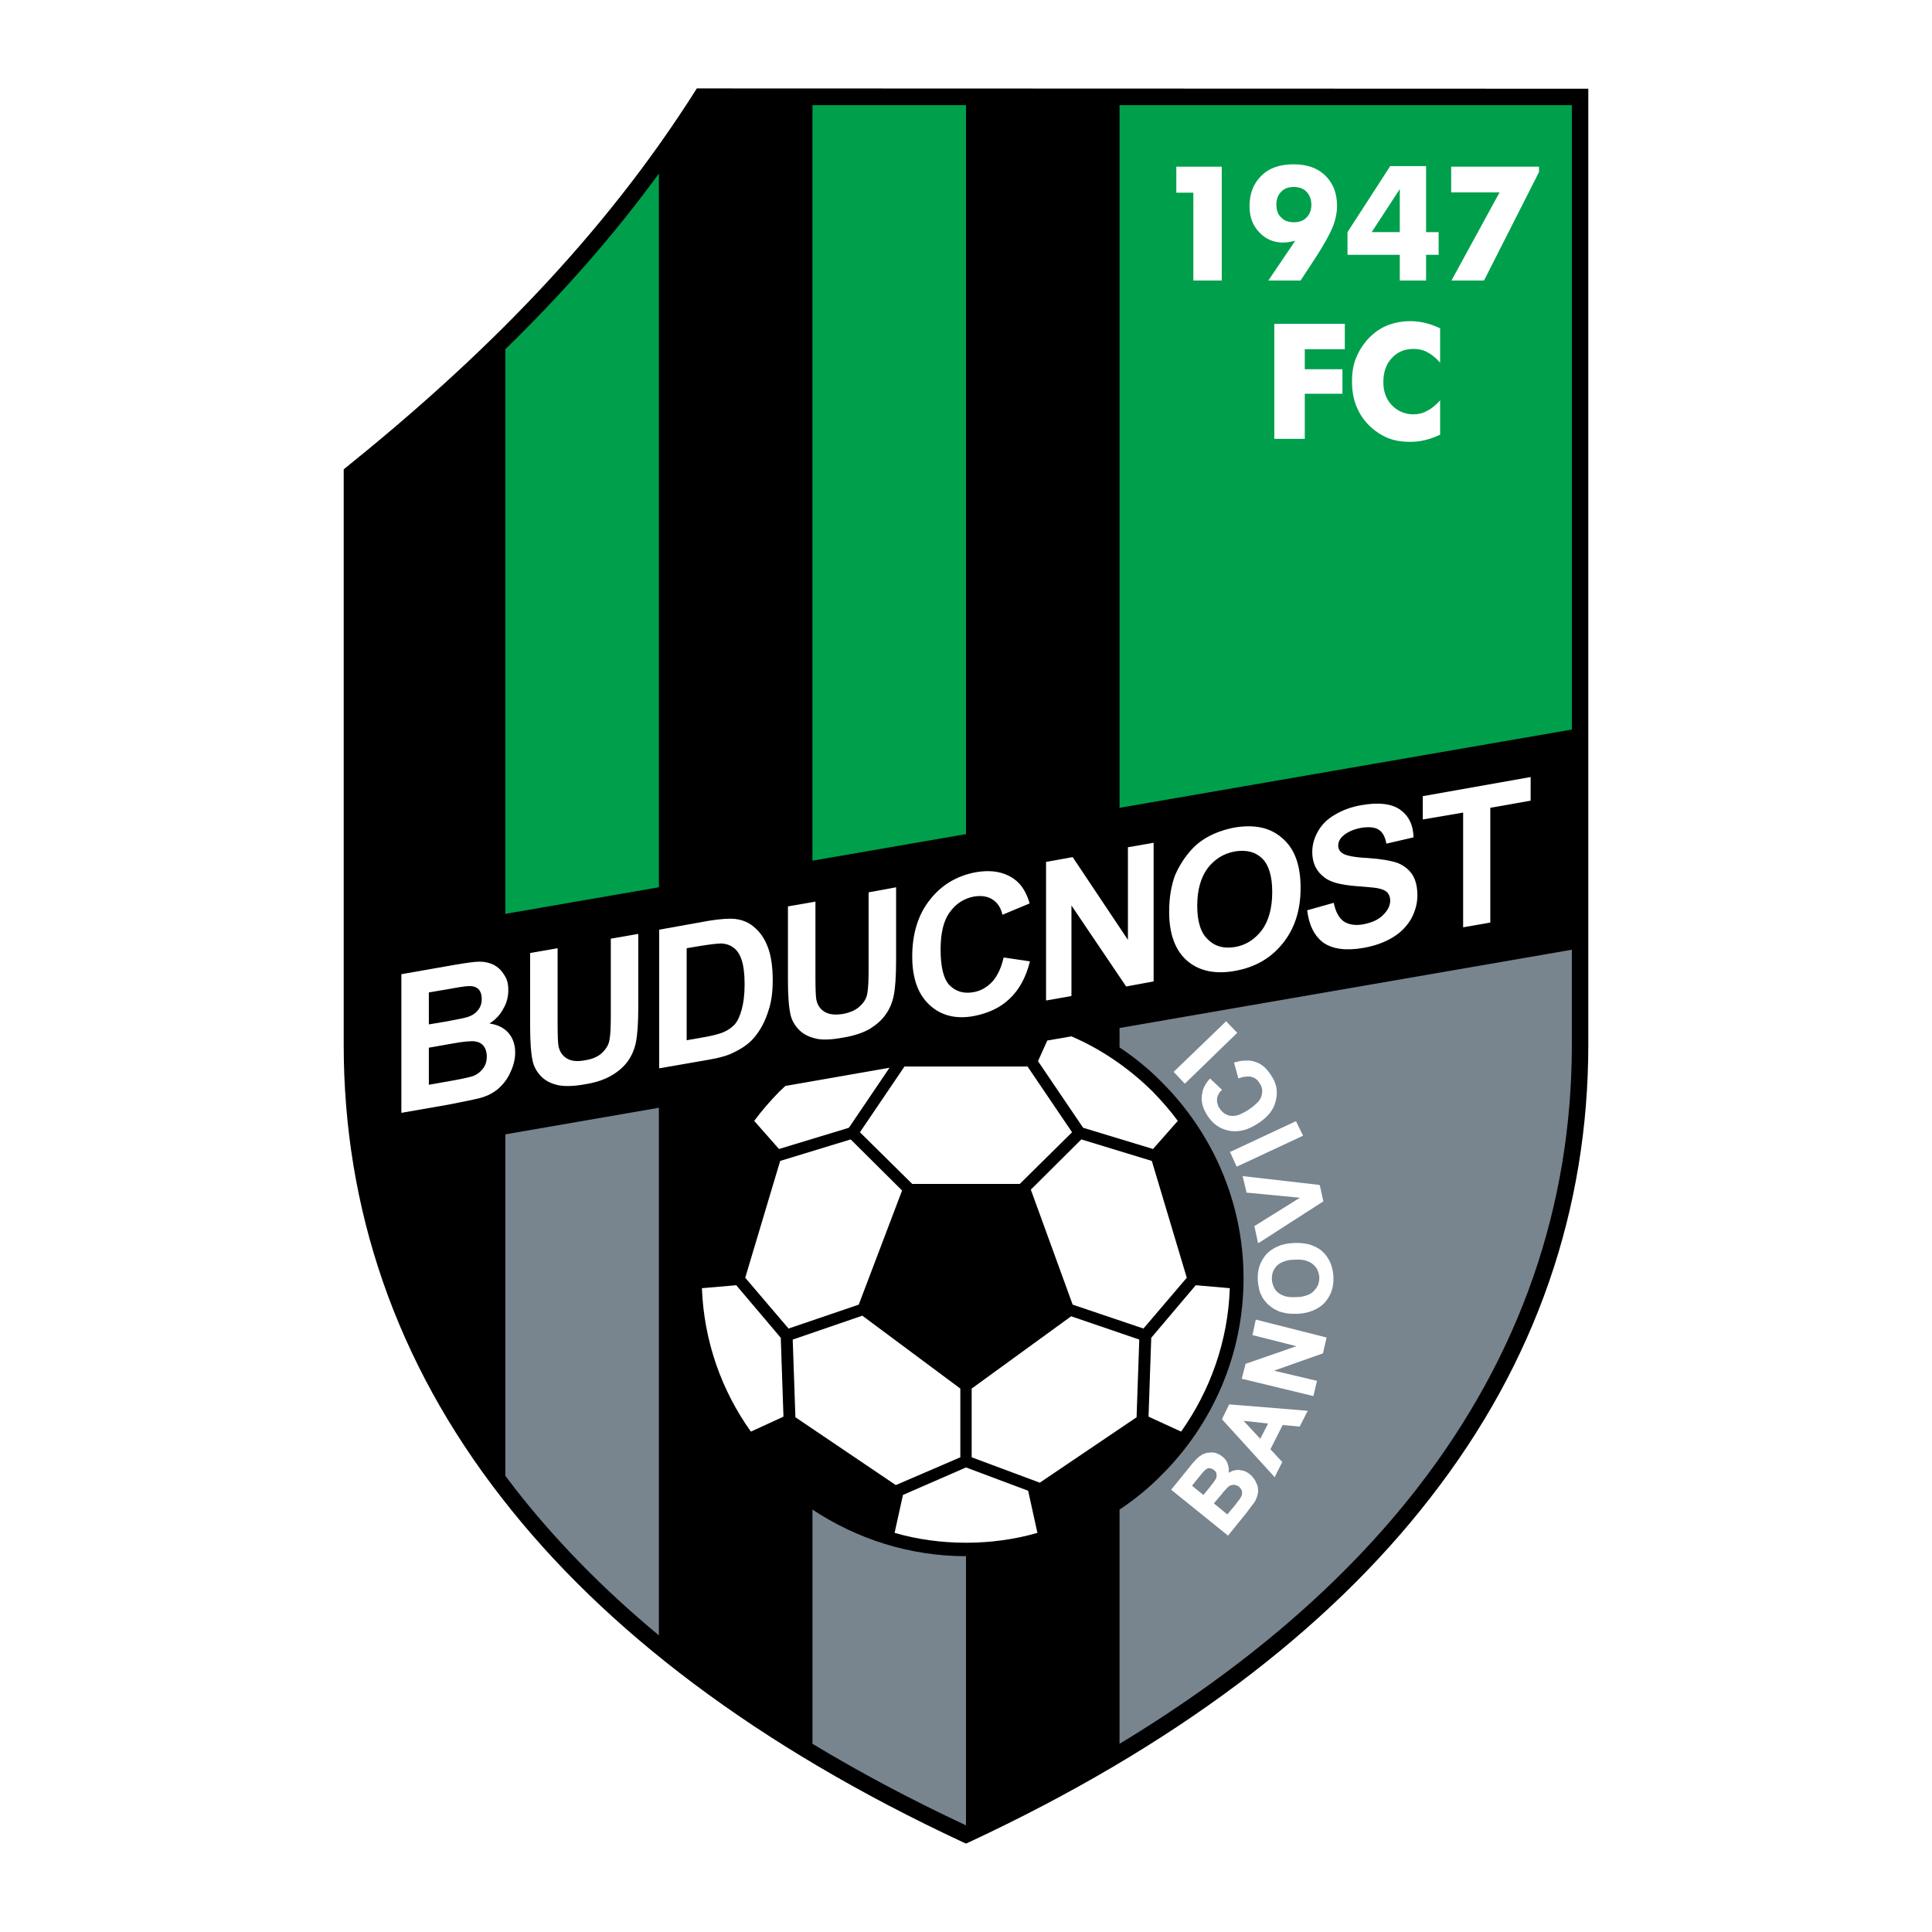 <?xml version="1.0" encoding="utf-8"?>
<!-- Generator: Adobe Illustrator 13.0.0, SVG Export Plug-In . SVG Version: 6.00 Build 14948)  -->
<!DOCTYPE svg PUBLIC "-//W3C//DTD SVG 1.0//EN" "http://www.w3.org/TR/2001/REC-SVG-20010904/DTD/svg10.dtd">
<svg version="1.0" id="Layer_1" xmlns="http://www.w3.org/2000/svg" xmlns:xlink="http://www.w3.org/1999/xlink" x="0px" y="0px"
	 width="192.756px" height="192.756px" viewBox="0 0 192.756 192.756" enable-background="new 0 0 192.756 192.756"
	 xml:space="preserve">
<g>
	<polygon fill-rule="evenodd" clip-rule="evenodd" fill="#FFFFFF" points="0,0 192.756,0 192.756,192.756 0,192.756 0,0 	"/>
	<path fill-rule="evenodd" clip-rule="evenodd" d="M96.378,183.934l-0.328-0.148c-20.447-9.537-35.738-21.133-45.962-34.307
		c-10.611-13.592-15.797-28.883-15.797-45.246V46.825c13.681-10.999,25.812-23.07,35.231-38.003l88.138,0.03h0.805v95.381
		c0,16.363-5.186,31.654-15.797,45.246c-10.225,13.174-25.515,24.77-45.962,34.307L96.378,183.934L96.378,183.934z"/>
	<path fill-rule="evenodd" clip-rule="evenodd" fill="#009F4C" d="M65.737,17.316c-4.59,6.29-9.747,12.102-15.32,17.526v56.334
		l15.32-2.653V17.316L65.737,17.316z"/>
	<polygon fill-rule="evenodd" clip-rule="evenodd" fill="#009F4C" points="96.378,10.49 81.058,10.49 81.058,85.871 96.378,83.219 
		96.378,10.49 	"/>
	<polygon fill-rule="evenodd" clip-rule="evenodd" fill="#009F4C" points="156.825,72.786 156.825,10.49 111.698,10.49 
		111.698,80.595 156.825,72.786 	"/>
	<path fill-rule="evenodd" clip-rule="evenodd" fill="#78848E" d="M50.417,113.174v34.068c0.328,0.418,0.625,0.834,0.953,1.252
		c3.995,5.127,8.793,10.045,14.367,14.666v-52.639L50.417,113.174L50.417,113.174z"/>
	<path fill-rule="evenodd" clip-rule="evenodd" fill="#78848E" d="M81.058,150.611v23.367c4.739,2.861,9.836,5.574,15.32,8.137
		v-26.854l0,0C90.745,155.262,85.469,153.531,81.058,150.611L81.058,150.611z"/>
	<path fill-rule="evenodd" clip-rule="evenodd" fill="#78848E" d="M111.698,173.979c12.52-7.57,22.415-16.125,29.688-25.484
		c10.342-13.322,15.438-28.256,15.438-44.262v-9.479l-45.127,7.809v1.938c1.521,1.014,2.951,2.176,4.232,3.488
		c5.008,5.008,8.139,11.922,8.139,19.553c0,7.66-3.131,14.574-8.139,19.582c-1.281,1.312-2.712,2.475-4.232,3.488V173.979
		L111.698,173.979z"/>
	<path fill-rule="evenodd" clip-rule="evenodd" fill="#FFFFFF" d="M78.345,108.346c-0.179,0.178-0.388,0.387-0.596,0.566
		c-0.895,0.924-1.759,1.906-2.503,2.92l2.474,2.803l6.974-2.117l4.054-5.99L78.345,108.346L78.345,108.346z"/>
	<path fill-rule="evenodd" clip-rule="evenodd" fill="#FFFFFF" d="M90.088,149.15l-0.834,3.785c2.265,0.656,4.68,0.984,7.124,0.984
		c2.444,0,4.858-0.328,7.124-0.984l-0.924-4.203l-6.2-2.324L90.088,149.15L90.088,149.15z"/>
	<path fill-rule="evenodd" clip-rule="evenodd" fill="#FFFFFF" d="M114.59,141.34l3.249,1.492c2.891-4.084,4.68-9.002,4.858-14.309
		l-3.398-0.297l-4.44,5.246L114.59,141.34L114.59,141.34z"/>
	<polygon fill-rule="evenodd" clip-rule="evenodd" fill="#FFFFFF" points="90,118.777 84.873,113.68 77.838,115.826 74.351,127.48 
		78.673,132.549 85.677,130.164 90,118.777 	"/>
	<polygon fill-rule="evenodd" clip-rule="evenodd" fill="#FFFFFF" points="102.519,106.408 90.238,106.408 85.796,112.965 
		91.013,118.121 101.743,118.121 106.96,112.965 102.519,106.408 	"/>
	<path fill-rule="evenodd" clip-rule="evenodd" fill="#FFFFFF" d="M115.037,114.635l2.474-2.803
		c-0.745-1.014-1.609-1.996-2.504-2.92c-2.324-2.295-5.067-4.203-8.107-5.514l-2.414,0.416l-0.925,2.057l4.502,6.646
		L115.037,114.635L115.037,114.635z"/>
	<polygon fill-rule="evenodd" clip-rule="evenodd" fill="#FFFFFF" points="107.02,130.164 114.083,132.549 118.405,127.48 
		114.918,115.826 107.884,113.68 102.846,118.688 107.02,130.164 	"/>
	<polygon fill-rule="evenodd" clip-rule="evenodd" fill="#FFFFFF" points="96.944,138.539 96.944,145.395 103.74,147.928 
		113.397,141.4 113.666,133.65 106.869,131.326 96.944,138.539 	"/>
	<polygon fill-rule="evenodd" clip-rule="evenodd" fill="#FFFFFF" points="79.358,141.4 89.374,148.166 95.812,145.395 
		95.812,138.539 86.035,131.266 79.09,133.65 79.358,141.4 	"/>
	<path fill-rule="evenodd" clip-rule="evenodd" fill="#FFFFFF" d="M70.029,128.523c0.208,5.307,1.967,10.225,4.888,14.309
		l3.25-1.492l-0.269-7.867l-4.441-5.246L70.029,128.523L70.029,128.523z"/>
	<polygon fill-rule="evenodd" clip-rule="evenodd" fill="#FFFFFF" points="123.442,103.039 123.383,103.1 118.286,108.047 
		118.196,108.107 118.138,108.047 117.153,107.004 117.094,106.943 117.153,106.885 122.28,101.938 122.34,101.877 122.399,101.967 
		123.383,102.98 123.442,103.039 	"/>
	<path fill-rule="evenodd" clip-rule="evenodd" fill="#FFFFFF" d="M123.531,107.6v-0.088l-0.387-1.402l-0.03-0.09l0.09-0.029
		c0.388-0.119,0.745-0.178,1.103-0.178c0.328-0.031,0.655,0.029,0.983,0.148c0.299,0.09,0.566,0.268,0.835,0.477
		c0.238,0.238,0.477,0.506,0.686,0.834c0.269,0.389,0.447,0.805,0.536,1.223c0.06,0.447,0.06,0.863-0.06,1.312
		c-0.089,0.445-0.298,0.863-0.596,1.25c-0.298,0.359-0.686,0.717-1.163,1.014c-0.506,0.328-0.983,0.566-1.459,0.686
		c-0.478,0.119-0.955,0.15-1.402,0.061c-0.477-0.09-0.864-0.238-1.251-0.508c-0.358-0.238-0.687-0.596-0.954-1.012
		c-0.239-0.389-0.417-0.746-0.507-1.133c-0.09-0.389-0.09-0.746,0-1.133l0,0c0.029-0.238,0.119-0.447,0.237-0.686l0,0
		c0.12-0.238,0.27-0.447,0.478-0.686l0.06-0.061l0.06,0.061l1.073,1.014l0.06,0.059l-0.06,0.061
		c-0.148,0.119-0.238,0.268-0.298,0.416c-0.09,0.119-0.119,0.299-0.148,0.447l0,0c0,0.15,0,0.328,0.059,0.477
		c0.03,0.15,0.09,0.299,0.209,0.449c0.119,0.207,0.298,0.387,0.477,0.506c0.18,0.119,0.388,0.209,0.627,0.238l0,0
		c0.238,0.029,0.506,0,0.774-0.09c0.298-0.119,0.626-0.268,0.983-0.506s0.656-0.479,0.895-0.717
		c0.209-0.207,0.358-0.447,0.417-0.686l0,0c0.06-0.209,0.09-0.445,0.06-0.654l0,0c-0.03-0.209-0.118-0.418-0.268-0.627
		c-0.09-0.148-0.209-0.297-0.328-0.387c-0.149-0.09-0.298-0.18-0.447-0.209l0,0c-0.179-0.061-0.357-0.061-0.566-0.031
		c-0.209,0-0.417,0.061-0.686,0.15L123.531,107.6L123.531,107.6z"/>
	<polygon fill-rule="evenodd" clip-rule="evenodd" fill="#FFFFFF" points="130,113.322 129.91,113.354 123.472,116.363 
		123.383,116.393 123.354,116.334 122.757,115.021 122.697,114.932 122.787,114.902 129.225,111.893 129.314,111.863 
		129.344,111.951 129.971,113.232 130,113.322 	"/>
	<polygon fill-rule="evenodd" clip-rule="evenodd" fill="#FFFFFF" points="132.049,119.857 131.989,119.887 125.641,123.971 
		125.521,124.029 125.491,123.91 125.163,122.391 125.134,122.33 125.193,122.301 129.693,119.5 124.418,118.992 124.358,118.992 
		124.358,118.932 124,117.443 123.971,117.324 124.12,117.354 131.602,118.217 131.661,118.248 131.69,118.307 132.019,119.797 
		132.049,119.857 	"/>
	<polygon fill-rule="evenodd" clip-rule="evenodd" fill="#FFFFFF" points="131.04,139.287 123.887,137.557 124.274,136.068 
		129.341,134.309 124.96,133.205 125.288,131.656 132.352,133.443 131.994,135.025 127.105,136.754 131.397,137.766 131.04,139.287 
			"/>
	<path fill-rule="evenodd" clip-rule="evenodd" fill="#FFFFFF" d="M116.844,148.619l0.06-0.059l1.789-2.205
		c0.179-0.238,0.327-0.418,0.477-0.566l0,0c0.149-0.18,0.269-0.299,0.388-0.389l0,0l0,0l0,0c0.119-0.09,0.209-0.178,0.328-0.238
		c0.119-0.09,0.268-0.119,0.387-0.178c0.149-0.031,0.269-0.061,0.418-0.061c0.149-0.029,0.268,0,0.417,0h0.029h-0.029h0.029
		c0.149,0.029,0.269,0.09,0.418,0.148c0.149,0.061,0.268,0.15,0.388,0.238l0,0c0.148,0.121,0.268,0.24,0.357,0.359
		c0.09,0.148,0.179,0.297,0.208,0.477l0,0c0.061,0.148,0.091,0.328,0.091,0.506c0,0.09,0,0.18,0,0.299
		c0.118-0.09,0.268-0.15,0.387-0.209c0.209-0.059,0.417-0.09,0.596-0.09l0,0l0,0l0,0c0.209,0.031,0.417,0.061,0.597,0.119
		c0.179,0.09,0.357,0.18,0.536,0.328c0.119,0.09,0.238,0.209,0.328,0.357c0.119,0.121,0.208,0.27,0.268,0.447l0,0
		c0.09,0.148,0.149,0.299,0.18,0.477c0.029,0.15,0.029,0.328,0.029,0.479c-0.029,0.178-0.06,0.357-0.119,0.506
		c-0.06,0.18-0.149,0.357-0.238,0.506l0,0c-0.09,0.121-0.209,0.27-0.387,0.508c-0.18,0.238-0.389,0.535-0.687,0.895l0,0l-1.52,1.877
		l-0.061,0.061l-0.06-0.061l-5.544-4.471L116.844,148.619L116.844,148.619L116.844,148.619z M121.106,149.992l1.341,1.102
		l0.805-0.953c0.149-0.209,0.269-0.389,0.389-0.508c0.089-0.119,0.148-0.238,0.178-0.297l0,0c0.061-0.09,0.09-0.148,0.09-0.238
		c0.029-0.09,0.029-0.18,0-0.27l0,0c0-0.088-0.029-0.178-0.09-0.268c-0.06-0.059-0.119-0.148-0.208-0.238l0,0
		c-0.09-0.061-0.149-0.09-0.238-0.119c-0.09-0.031-0.149-0.061-0.238-0.061l0,0l0,0l0,0c-0.09,0-0.149,0-0.239,0.029l0,0l0,0l0,0
		c-0.089,0-0.179,0.031-0.238,0.09c-0.089,0.061-0.209,0.15-0.327,0.299c-0.15,0.148-0.328,0.357-0.537,0.627L121.106,149.992
		L121.106,149.992L121.106,149.992z M118.931,148.232l1.132,0.924l0.537-0.654c0.179-0.24,0.328-0.418,0.417-0.537
		c0.119-0.148,0.18-0.238,0.209-0.299l0,0c0.06-0.088,0.119-0.178,0.149-0.268h-0.03c0.03-0.119,0.06-0.209,0.03-0.299
		c0-0.061-0.03-0.148-0.06-0.238l0,0c-0.06-0.061-0.119-0.148-0.209-0.209c-0.06-0.059-0.149-0.088-0.238-0.119
		c-0.06-0.029-0.149-0.059-0.238-0.059l0,0l0,0c-0.06,0-0.149,0.029-0.209,0.059c-0.09,0.061-0.179,0.119-0.238,0.18
		c-0.06,0.059-0.149,0.148-0.298,0.326c-0.119,0.15-0.299,0.359-0.508,0.627L118.931,148.232L118.931,148.232z"/>
	<path fill-rule="evenodd" clip-rule="evenodd" fill="#FFFFFF" d="M130.477,140.775l-0.06,0.088l-0.715,1.402v0.059h-0.091
		l-1.638-0.148l-1.223,2.414l1.132,1.223l0.061,0.029l-0.03,0.061l-0.686,1.369l-0.06,0.121l-0.089-0.121l-5.128-5.633l-0.029-0.061
		l0.029-0.059l0.656-1.34l0.03-0.061h0.06l7.63,0.625L130.477,140.775L130.477,140.775L130.477,140.775z M126.513,142.027
		l-2.443-0.27l1.668,1.789L126.513,142.027L126.513,142.027z"/>
	<path fill-rule="evenodd" clip-rule="evenodd" fill="#FFFFFF" d="M129.485,131.078c-0.357,0-0.715,0-1.014-0.029
		c-0.298-0.061-0.597-0.119-0.864-0.209l0,0c-0.179-0.09-0.357-0.18-0.537-0.268c-0.178-0.121-0.327-0.24-0.477-0.359l0,0
		c-0.179-0.148-0.298-0.297-0.417-0.447c-0.119-0.148-0.239-0.297-0.298-0.477l0,0c-0.12-0.209-0.209-0.447-0.268-0.715
		c-0.061-0.268-0.091-0.537-0.12-0.834c-0.03-0.537,0.029-1.014,0.179-1.461c0.149-0.418,0.388-0.805,0.686-1.162
		c0.328-0.328,0.715-0.598,1.162-0.775c0.447-0.209,0.984-0.299,1.58-0.328c0.566-0.029,1.103,0.029,1.55,0.148
		c0.478,0.15,0.895,0.357,1.252,0.656c0.328,0.299,0.597,0.656,0.805,1.104c0.18,0.416,0.299,0.895,0.328,1.4
		c0.03,0.537-0.029,1.043-0.179,1.49c-0.149,0.418-0.388,0.805-0.686,1.162c-0.328,0.328-0.716,0.598-1.163,0.775
		C130.588,130.93,130.052,131.049,129.485,131.078L129.485,131.078L129.485,131.078z M129.366,129.408
		c0.388,0,0.715-0.059,1.013-0.178c0.299-0.09,0.537-0.238,0.716-0.447c0.179-0.18,0.328-0.389,0.417-0.627
		c0.09-0.209,0.119-0.477,0.119-0.744c-0.029-0.27-0.089-0.508-0.208-0.746c-0.09-0.209-0.269-0.387-0.477-0.566
		c-0.18-0.148-0.447-0.268-0.746-0.357c-0.298-0.059-0.655-0.09-1.072-0.059c-0.388,0-0.745,0.059-1.014,0.178
		c-0.298,0.09-0.537,0.238-0.715,0.418l0,0l0,0l0,0c-0.18,0.178-0.299,0.387-0.389,0.596c-0.089,0.238-0.118,0.506-0.118,0.775
		c0.029,0.297,0.089,0.537,0.208,0.775c0.09,0.209,0.239,0.416,0.447,0.566l0,0c0.208,0.148,0.447,0.268,0.745,0.357
		C128.591,129.408,128.948,129.439,129.366,129.408L129.366,129.408z"/>
	<polygon fill-rule="evenodd" clip-rule="evenodd" fill="#FFFFFF" points="145.977,92.518 145.977,81.072 141.952,81.758 
		141.952,79.433 152.712,77.525 152.712,79.88 148.688,80.595 148.688,92.041 145.977,92.518 	"/>
	<path fill-rule="evenodd" clip-rule="evenodd" fill="#FFFFFF" d="M130.417,90.819l2.652-0.746c0.18,0.895,0.507,1.49,0.984,1.848
		c0.477,0.328,1.162,0.447,1.967,0.298c0.895-0.179,1.55-0.478,1.997-0.954c0.447-0.447,0.686-0.924,0.686-1.431
		c0-0.328-0.119-0.596-0.299-0.805c-0.178-0.179-0.506-0.328-0.982-0.417c-0.328-0.06-1.044-0.119-2.176-0.208
		c-1.461-0.119-2.504-0.387-3.07-0.834c-0.835-0.596-1.252-1.461-1.252-2.563c0-0.686,0.179-1.371,0.566-2.057
		c0.387-0.685,0.953-1.251,1.699-1.668c0.745-0.447,1.609-0.775,2.652-0.954c1.699-0.298,2.98-0.149,3.845,0.447
		c0.865,0.625,1.312,1.52,1.342,2.771l-2.712,0.626c-0.12-0.716-0.389-1.163-0.775-1.401c-0.388-0.238-0.953-0.298-1.729-0.179
		c-0.775,0.149-1.401,0.417-1.849,0.834c-0.298,0.269-0.447,0.597-0.447,0.954c0,0.328,0.149,0.566,0.418,0.745
		c0.327,0.239,1.191,0.418,2.503,0.478c1.342,0.089,2.325,0.268,2.951,0.477c0.626,0.238,1.133,0.625,1.49,1.132
		c0.357,0.537,0.536,1.252,0.536,2.117c0,0.805-0.208,1.58-0.626,2.355c-0.446,0.745-1.042,1.371-1.848,1.848
		c-0.775,0.477-1.758,0.834-2.921,1.043c-1.729,0.298-3.04,0.119-3.964-0.507C131.162,93.412,130.596,92.339,130.417,90.819
		L130.417,90.819z"/>
	<polygon fill-rule="evenodd" clip-rule="evenodd" fill="#FFFFFF" points="104.366,99.82 104.366,85.991 107.02,85.514 
		112.533,93.77 112.533,84.53 115.097,84.083 115.097,97.914 112.354,98.42 106.899,90.342 106.899,99.373 104.366,99.82 	"/>
	<path fill-rule="evenodd" clip-rule="evenodd" fill="#FFFFFF" d="M100.134,95.529l2.623,0.387c-0.388,1.58-1.073,2.832-2.026,3.727
		c-0.925,0.893-2.146,1.459-3.578,1.729c-1.758,0.326-3.249-0.031-4.411-1.104c-1.133-1.043-1.729-2.652-1.729-4.829
		c0-2.295,0.596-4.203,1.759-5.663c1.163-1.49,2.683-2.384,4.53-2.742c1.669-0.298,3.011-0.03,4.054,0.805
		c0.597,0.477,1.073,1.252,1.371,2.295l-2.712,1.133c-0.149-0.686-0.478-1.192-0.983-1.52c-0.508-0.328-1.133-0.417-1.849-0.298
		c-0.984,0.179-1.788,0.686-2.415,1.551c-0.625,0.833-0.924,2.085-0.924,3.725c0,1.758,0.298,2.95,0.894,3.577
		c0.626,0.625,1.431,0.863,2.385,0.686c0.716-0.119,1.342-0.477,1.878-1.043C99.508,97.377,99.896,96.571,100.134,95.529
		L100.134,95.529z"/>
	<path fill-rule="evenodd" clip-rule="evenodd" fill="#FFFFFF" d="M78.613,90.431l2.743-0.477v7.511
		c0,1.164,0.029,1.939,0.089,2.266c0.12,0.566,0.388,0.955,0.834,1.223c0.447,0.268,1.043,0.328,1.818,0.209
		c0.775-0.148,1.342-0.418,1.729-0.805c0.418-0.389,0.656-0.834,0.716-1.312c0.089-0.506,0.119-1.281,0.119-2.384V89.03l2.743-0.506
		v7.272c0,1.668-0.089,2.833-0.238,3.547c-0.149,0.715-0.417,1.342-0.805,1.877c-0.388,0.566-0.924,1.014-1.581,1.432
		c-0.685,0.387-1.549,0.686-2.623,0.863c-1.281,0.24-2.266,0.27-2.921,0.061c-0.686-0.178-1.192-0.477-1.58-0.895
		c-0.387-0.416-0.655-0.895-0.775-1.4c-0.178-0.746-0.268-1.908-0.268-3.457V90.431L78.613,90.431z"/>
	<path fill-rule="evenodd" clip-rule="evenodd" fill="#FFFFFF" d="M52.891,95.081l2.742-0.477v7.482c0,1.191,0.03,1.967,0.09,2.295
		c0.119,0.537,0.387,0.953,0.834,1.223c0.447,0.268,1.043,0.328,1.819,0.178c0.774-0.119,1.341-0.387,1.729-0.775
		c0.417-0.416,0.656-0.834,0.715-1.34c0.089-0.477,0.12-1.252,0.12-2.355v-7.66l2.742-0.478v7.274c0,1.639-0.089,2.83-0.238,3.547
		c-0.149,0.715-0.418,1.34-0.804,1.877c-0.388,0.537-0.925,1.014-1.581,1.4c-0.686,0.418-1.55,0.717-2.623,0.895
		c-1.282,0.238-2.266,0.238-2.921,0.061c-0.686-0.18-1.192-0.477-1.58-0.895c-0.387-0.418-0.656-0.895-0.775-1.4
		c-0.179-0.775-0.268-1.908-0.268-3.459V95.081L52.891,95.081z"/>
	<path fill-rule="evenodd" clip-rule="evenodd" fill="#FFFFFF" d="M116.646,90.968c0-1.401,0.209-2.623,0.597-3.667
		c0.327-0.745,0.744-1.46,1.281-2.116c0.507-0.656,1.103-1.162,1.729-1.55c0.864-0.507,1.818-0.865,2.921-1.073
		c1.997-0.328,3.577,0,4.77,1.073c1.222,1.043,1.818,2.683,1.818,4.948c0,2.236-0.597,4.083-1.788,5.544
		c-1.193,1.49-2.772,2.384-4.77,2.742c-1.997,0.357-3.606,0-4.799-1.043C117.243,94.784,116.646,93.173,116.646,90.968
		L116.646,90.968L116.646,90.968z M119.448,90.372c0,1.58,0.357,2.712,1.073,3.368c0.686,0.686,1.579,0.924,2.683,0.746
		c1.073-0.179,1.967-0.746,2.682-1.669c0.687-0.924,1.044-2.206,1.044-3.815c0-1.579-0.328-2.682-1.014-3.368
		c-0.686-0.656-1.579-0.865-2.712-0.686c-1.133,0.209-2.027,0.775-2.713,1.669C119.806,87.54,119.448,88.792,119.448,90.372
		L119.448,90.372z"/>
	<path fill-rule="evenodd" clip-rule="evenodd" fill="#FFFFFF" d="M65.767,92.756l4.978-0.895c1.133-0.178,1.997-0.238,2.593-0.178
		c0.775,0.089,1.461,0.387,2.027,0.924c0.566,0.507,0.983,1.163,1.282,1.997c0.297,0.835,0.447,1.908,0.447,3.189
		c0,1.133-0.119,2.146-0.417,3.012c-0.328,1.072-0.804,1.967-1.43,2.711c-0.477,0.566-1.133,1.043-1.938,1.432
		c-0.596,0.328-1.401,0.566-2.415,0.746l-5.127,0.893V92.756L65.767,92.756L65.767,92.756z M68.509,94.604v9.181l2.027-0.357
		c0.745-0.15,1.311-0.299,1.639-0.447c0.447-0.18,0.804-0.447,1.103-0.746c0.297-0.328,0.536-0.834,0.715-1.49
		c0.179-0.625,0.298-1.49,0.298-2.562c0-1.073-0.12-1.878-0.298-2.415c-0.179-0.536-0.447-0.953-0.775-1.191
		c-0.328-0.269-0.745-0.417-1.251-0.447c-0.388,0-1.133,0.088-2.235,0.268L68.509,94.604L68.509,94.604z"/>
	<path fill-rule="evenodd" clip-rule="evenodd" fill="#FFFFFF" d="M40.044,97.197l5.424-0.954c1.074-0.178,1.878-0.298,2.385-0.298
		c0.537,0,1.014,0.12,1.431,0.328c0.387,0.208,0.745,0.537,1.013,0.984c0.298,0.416,0.417,0.924,0.417,1.52
		c0,0.656-0.149,1.281-0.507,1.877c-0.328,0.627-0.805,1.104-1.371,1.461c0.804,0.119,1.431,0.418,1.877,0.924
		c0.447,0.508,0.686,1.162,0.686,1.967c0,0.627-0.149,1.283-0.447,1.908c-0.268,0.656-0.685,1.193-1.162,1.641
		c-0.506,0.447-1.103,0.773-1.848,0.982c-0.447,0.119-1.55,0.357-3.278,0.686l-4.62,0.805V97.197L40.044,97.197L40.044,97.197z
		 M42.786,104.529v3.697l2.533-0.447c0.984-0.18,1.61-0.328,1.878-0.418c0.388-0.148,0.715-0.387,0.984-0.744
		c0.268-0.328,0.387-0.746,0.387-1.223c0-0.418-0.119-0.775-0.298-1.014c-0.208-0.268-0.478-0.416-0.864-0.477
		c-0.358-0.061-1.163,0-2.415,0.238L42.786,104.529L42.786,104.529L42.786,104.529z M42.786,99.016v3.189l1.788-0.299
		c1.073-0.209,1.729-0.326,1.997-0.416c0.448-0.119,0.835-0.359,1.103-0.686c0.269-0.328,0.388-0.686,0.388-1.133
		s-0.12-0.775-0.328-0.984c-0.238-0.238-0.596-0.328-1.043-0.297c-0.268,0-1.043,0.119-2.325,0.357L42.786,99.016L42.786,99.016z"/>
	<path fill-rule="evenodd" clip-rule="evenodd" fill="#FFFFFF" d="M143.681,32.756v3.428c-0.417-0.477-0.864-0.835-1.281-1.043
		c-0.417-0.239-0.895-0.328-1.371-0.328c-0.895,0-1.61,0.298-2.176,0.924c-0.566,0.596-0.835,1.401-0.835,2.384
		c0,0.925,0.269,1.7,0.835,2.295c0.565,0.596,1.311,0.924,2.176,0.924c0.477,0,0.954-0.119,1.371-0.358
		c0.417-0.208,0.864-0.566,1.281-1.043v3.428c-0.506,0.238-0.982,0.417-1.489,0.537c-0.478,0.119-0.984,0.179-1.49,0.179
		c-0.627,0-1.193-0.06-1.729-0.209c-0.537-0.148-1.014-0.387-1.461-0.685c-0.864-0.566-1.52-1.312-1.968-2.176
		c-0.446-0.864-0.655-1.848-0.655-2.951c0-0.865,0.12-1.669,0.418-2.384c0.297-0.716,0.715-1.371,1.282-1.967
		c0.565-0.566,1.161-0.984,1.847-1.252c0.686-0.268,1.432-0.417,2.267-0.417c0.506,0,1.013,0.06,1.49,0.179
		C142.698,32.339,143.175,32.518,143.681,32.756L143.681,32.756z"/>
	<polygon fill-rule="evenodd" clip-rule="evenodd" fill="#FFFFFF" points="127.139,43.784 127.139,32.309 134.173,32.309 
		134.173,34.842 130.179,34.842 130.179,36.839 133.935,36.839 133.935,39.284 130.179,39.284 130.179,43.784 127.139,43.784 	"/>
	<polygon fill-rule="evenodd" clip-rule="evenodd" fill="#FFFFFF" points="144.813,27.987 149.612,19.194 144.784,19.194 
		144.784,16.631 153.547,16.631 153.547,17.167 148.062,27.987 144.813,27.987 	"/>
	<polygon fill-rule="evenodd" clip-rule="evenodd" fill="#FFFFFF" points="119.061,27.987 119.061,19.224 117.361,19.224 
		117.361,16.631 121.893,16.631 121.893,27.987 119.061,27.987 	"/>
	<path fill-rule="evenodd" clip-rule="evenodd" fill="#FFFFFF" d="M139.657,27.987v-2.563h-5.217v-2.265l4.263-6.587h3.577v6.587
		h1.252v2.265h-1.252v2.563H139.657L139.657,27.987L139.657,27.987z M139.657,23.158v-4.292l-2.802,4.292H139.657L139.657,23.158z"
		/>
	<path fill-rule="evenodd" clip-rule="evenodd" fill="#FFFFFF" d="M129.225,24.022c-0.179,0.03-0.357,0.09-0.566,0.12
		c-0.208,0.03-0.417,0.06-0.626,0.06c-0.983,0-1.788-0.358-2.414-1.043c-0.656-0.686-0.954-1.55-0.954-2.593
		c0-1.252,0.388-2.265,1.192-3.04c0.774-0.775,1.849-1.132,3.189-1.132c1.342,0,2.385,0.357,3.159,1.103
		c0.806,0.775,1.192,1.788,1.192,3.04c0,0.686-0.148,1.401-0.446,2.146c-0.328,0.775-0.865,1.729-1.61,2.891l-1.579,2.415h-3.219
		L129.225,24.022L129.225,24.022L129.225,24.022z M129.076,22.174c0.535,0,0.983-0.148,1.281-0.477
		c0.298-0.298,0.478-0.715,0.478-1.282c0-0.537-0.18-0.954-0.478-1.282c-0.328-0.328-0.746-0.477-1.281-0.477
		c-0.508,0-0.954,0.149-1.252,0.477c-0.328,0.328-0.478,0.745-0.478,1.282c0,0.566,0.149,0.984,0.478,1.282
		C128.122,22.026,128.568,22.174,129.076,22.174L129.076,22.174z"/>
</g>
</svg>
